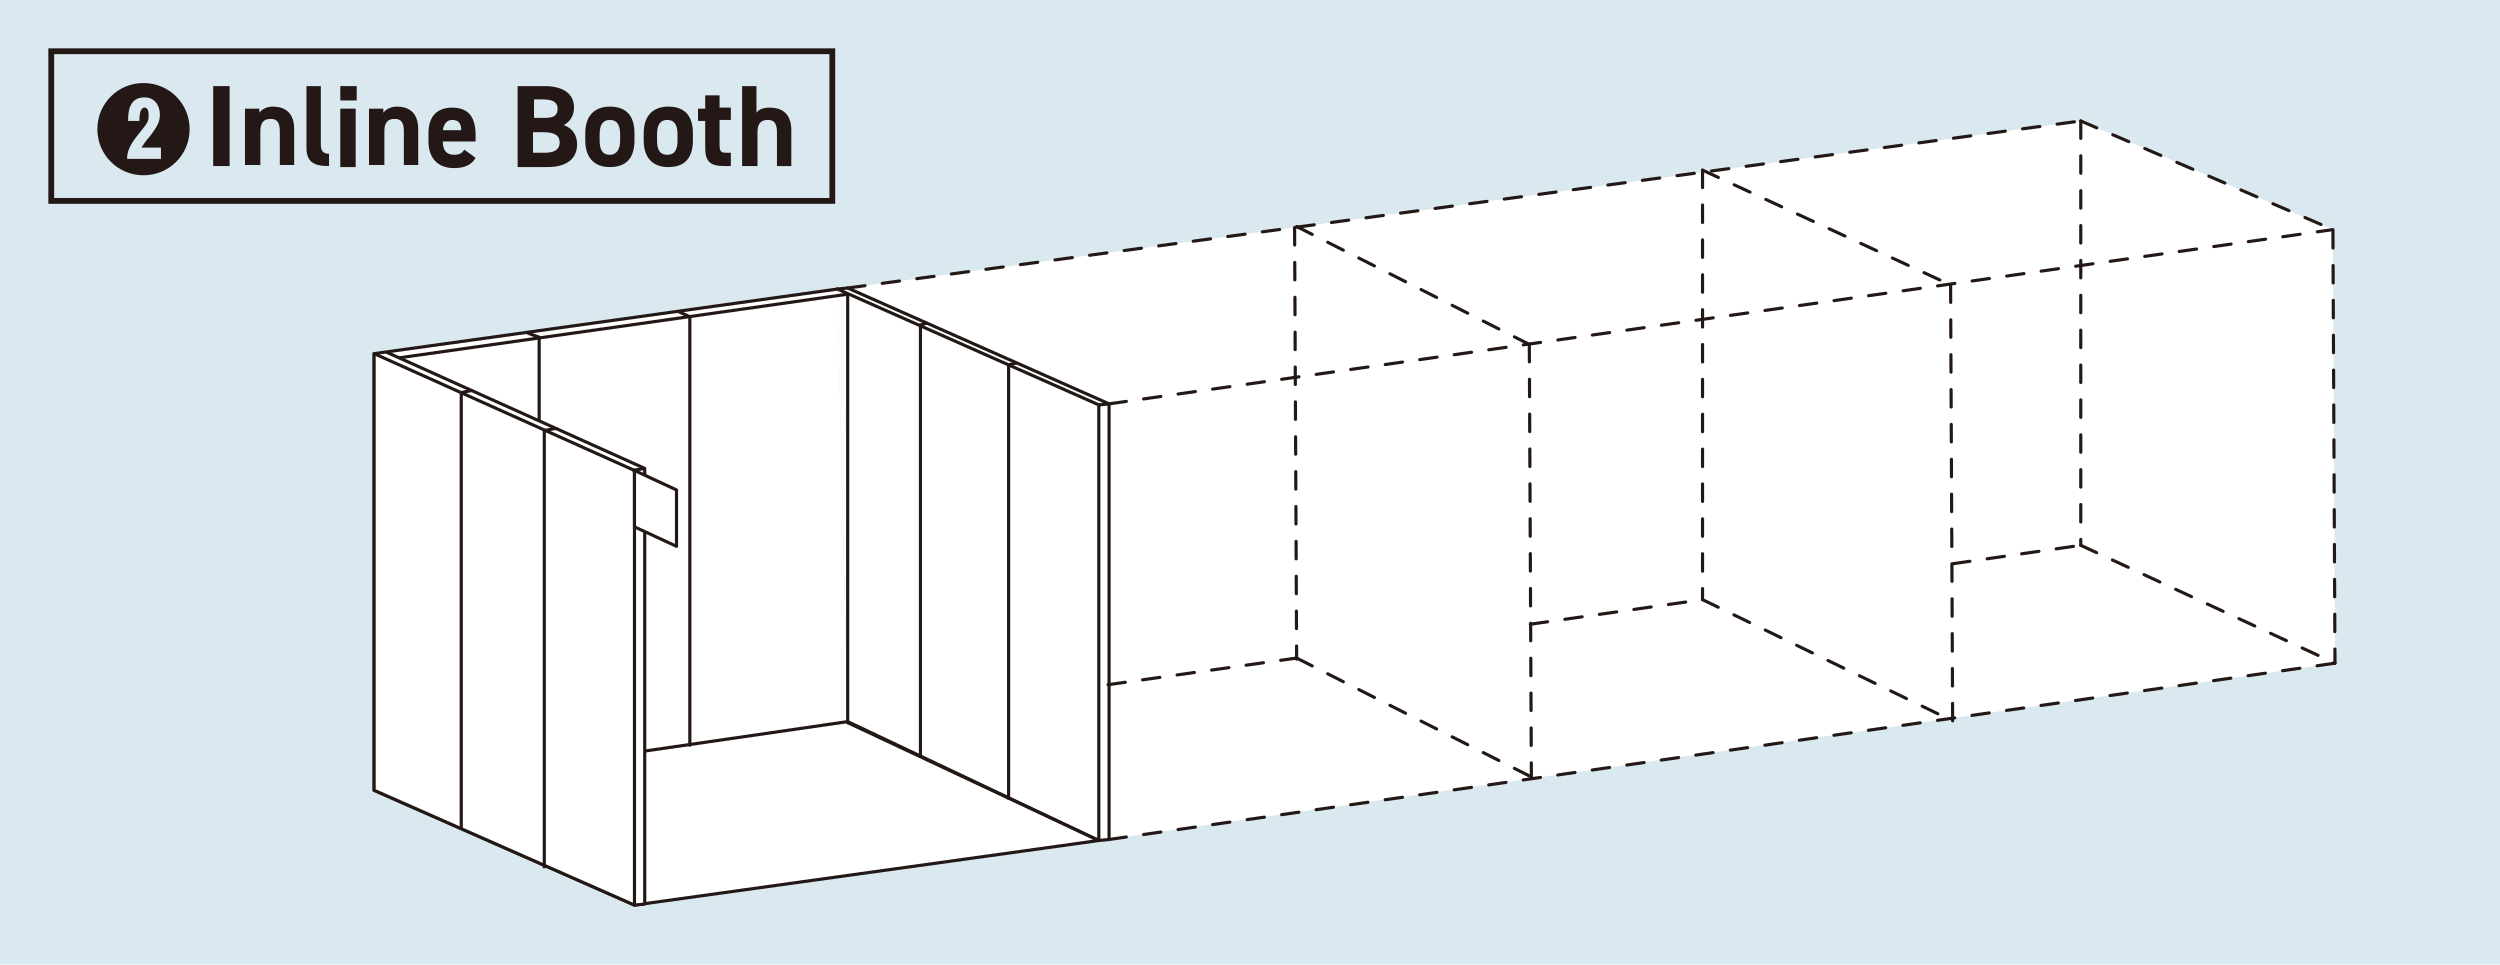 <?xml version="1.0" encoding="utf-8"?>
<!-- Generator: Adobe Illustrator 28.5.0, SVG Export Plug-In . SVG Version: 9.03 Build 54727)  -->
<svg version="1.0" id="_レイヤー_1" xmlns="http://www.w3.org/2000/svg" xmlns:xlink="http://www.w3.org/1999/xlink" x="0px"
	 y="0px" viewBox="0 0 243.9 94.1" style="enable-background:new 0 0 243.9 94.1;" xml:space="preserve">
<style type="text/css">
	.st0{fill:#DAE8EF;}
	.st1{fill:none;stroke:#231815;stroke-width:0.567;stroke-miterlimit:10;}
	.st2{fill:#231815;}
	.st3{fill:#FFFFFF;}
	.st4{fill:none;stroke:#231815;stroke-width:0.309;stroke-linecap:round;stroke-linejoin:round;}
	.st5{fill:none;stroke:#231815;stroke-width:0.309;}
	.st6{fill:none;stroke:#231815;stroke-width:0.309;stroke-linecap:round;stroke-linejoin:round;stroke-dasharray:1.701,1.701;}
	.st7{fill:#FFFFFF;stroke:#231815;stroke-width:0.309;stroke-linecap:round;stroke-linejoin:round;}
</style>
<rect class="st0" width="243.9" height="94.1"/>
<rect x="5" y="5" class="st1" width="76.2" height="14.6"/>
<g>
	<g>
		<g>
			<path class="st2" d="M18.5,12.6c0,2.5-2,4.5-4.5,4.5s-4.5-2-4.5-4.5c0-2.5,2-4.5,4.5-4.5S18.5,10.1,18.5,12.6z M15.6,14.4h-1.8
				c0.2-0.3,0.3-0.5,0.9-1.2c0.5-0.7,0.9-1.2,0.9-2c0-0.9-0.5-1.7-1.5-1.7c-1.6,0-1.6,1.6-1.6,2.3h1.1c0-0.3,0-1.3,0.5-1.3
				c0.3,0,0.4,0.3,0.4,0.8c0,0.6-0.2,0.8-1,1.8c-1,1.2-1.1,1.9-1.1,2.4h3.3V14.4z"/>
			<path class="st2" d="M22.4,16.2h-1.6V8.4h1.6V16.2z"/>
			<path class="st2" d="M23.9,10.6h1.4V11c0.2-0.3,0.7-0.6,1.3-0.6c1.1,0,2.1,0.5,2.1,2.2v3.5h-1.4v-3.3c0-0.9-0.3-1.2-0.9-1.2
				c-0.7,0-1,0.4-1,1.2v3.3h-1.5V10.6z"/>
			<path class="st2" d="M29.8,8.4h1.5v5.7c0,0.6,0.2,0.9,0.8,0.9v1.2c-1.5,0-2.2-0.4-2.2-1.8V8.4z"/>
			<path class="st2" d="M33.2,8.4h1.6v1.4h-1.6V8.4z M33.2,10.6h1.5v5.7h-1.5V10.6z"/>
			<path class="st2" d="M36,10.6h1.4V11c0.2-0.3,0.7-0.6,1.3-0.6c1.1,0,2.1,0.5,2.1,2.2v3.5h-1.4v-3.3c0-0.9-0.3-1.2-0.9-1.2
				c-0.7,0-1,0.4-1,1.2v3.3H36V10.6z"/>
			<path class="st2" d="M46.4,15.4c-0.4,0.7-1.1,1-2.1,1c-1.7,0-2.5-1.1-2.5-2.6V13c0-1.7,0.9-2.5,2.3-2.5c1.6,0,2.3,0.9,2.3,2.7
				v0.6h-3.2c0,0.8,0.3,1.3,1.1,1.3c0.6,0,0.8-0.2,1-0.5L46.4,15.4z M43.2,12.7H45c0-0.7-0.3-1-0.9-1C43.6,11.7,43.3,12.1,43.2,12.7
				z"/>
			<path class="st2" d="M53.1,8.4c1.8,0,2.9,0.7,2.9,2.1c0,0.8-0.4,1.4-1,1.7c0.8,0.3,1.3,0.9,1.3,1.9c0,1.2-0.8,2.2-2.9,2.2h-2.9
				V8.4H53.1z M52.1,11.5h1.1c0.9,0,1.2-0.3,1.2-0.9c0-0.5-0.3-0.9-1.4-0.9h-0.9V11.5z M52.1,14.9h1.1c1,0,1.4-0.4,1.4-1
				c0-0.7-0.5-1-1.6-1h-1V14.9z"/>
			<path class="st2" d="M61.9,13.7c0,1.6-0.7,2.6-2.4,2.6c-1.6,0-2.4-1-2.4-2.6V13c0-1.7,0.9-2.6,2.4-2.6c1.6,0,2.4,0.9,2.4,2.6
				V13.7z M60.5,13.7v-0.6c0-0.9-0.3-1.4-1-1.4c-0.7,0-1,0.5-1,1.4v0.6c0,0.8,0.2,1.4,1,1.4C60.2,15.1,60.5,14.5,60.5,13.7z"/>
			<path class="st2" d="M67.6,13.7c0,1.6-0.7,2.6-2.4,2.6c-1.6,0-2.4-1-2.4-2.6V13c0-1.7,0.9-2.6,2.4-2.6c1.6,0,2.4,0.9,2.4,2.6
				V13.7z M66.1,13.7v-0.6c0-0.9-0.3-1.4-1-1.4c-0.7,0-1,0.5-1,1.4v0.6c0,0.8,0.2,1.4,1,1.4C65.9,15.1,66.1,14.5,66.1,13.7z"/>
			<path class="st2" d="M68.1,10.6h0.7V9.3h1.4v1.2h1.1v1.2h-1.1v2.4c0,0.6,0.1,0.8,0.6,0.8h0.5v1.3h-0.6c-1.4,0-1.9-0.4-1.9-1.8
				v-2.6h-0.7V10.6z"/>
			<path class="st2" d="M72.3,8.4h1.5V11c0.2-0.3,0.6-0.5,1.3-0.5c1.1,0,2.1,0.5,2.1,2.2v3.5h-1.4v-3.3c0-0.9-0.3-1.2-0.9-1.2
				c-0.7,0-1,0.4-1,1.2v3.3h-1.5V8.4z"/>
		</g>
	</g>
</g>
<polygon class="st3" points="82.7,28.1 203,11.8 227.6,22.4 227.8,64.7 107.2,82 82.7,70.5 "/>
<polygon class="st3" points="82.7,70.5 36.5,77.1 61.9,88.3 107.2,82 "/>
<g>
	<polygon class="st3" points="108.2,39.4 108.2,81.9 107.2,82 81.7,28.2 82.7,28.1 	"/>
	<polygon class="st4" points="108.2,39.4 108.2,81.9 107.2,82 81.7,28.2 82.7,28.1 	"/>
	<polyline class="st3" points="81.7,28.2 107.2,39.5 107.2,82 82.7,70.5 	"/>
	<polyline class="st4" points="81.7,28.2 107.2,39.5 107.2,82 82.7,70.5 	"/>
	<polyline class="st5" points="89.8,73.9 89.8,31.7 90.5,31.5 	"/>
	<polyline class="st3" points="81.7,28.2 36.5,34.5 36.5,77.1 82.7,70.5 	"/>
	<path class="st4" d="M61.9,88.3L36.5,77.1l46.2-6.7L107.2,82L61.9,88.3z M81.7,28.2l-45.2,6.3v42.6l46.2-6.7"/>
	<path class="st4" d="M82.7,70.5V28.7l-43.7,6.2 M52.6,74.8V32.9l-1.1-0.4 M67.3,72.7V30.9l-1.1-0.5"/>
	<polygon class="st3" points="61.9,88.3 62.9,88.2 62.9,45.7 37.7,34.3 	"/>
	<g>
		<polyline class="st4" points="61.9,88.3 62.9,88.2 62.9,45.7 37.8,34.4 		"/>
	</g>
	<polygon class="st3" points="36.5,77.1 61.9,88.3 61.9,45.9 36.5,34.5 	"/>
	<g>
		<path class="st4" d="M45,80.8V38.3l1-0.2 M36.5,34.5v42.6l25.4,11.2l0-42.4L36.5,34.5z"/>
	</g>
	<path class="st5" d="M108.3,39.4l-1.1,0.1 M98.4,78V35.6l0.8-0.2 M53.1,84.7V42l1.1-0.2 M61.7,45.9l1.2-0.2"/>
	<line class="st6" x1="82.7" y1="28.1" x2="203" y2="11.8"/>
	<line class="st6" x1="108.2" y1="39.4" x2="227.6" y2="22.4"/>
	<g>
		<line class="st6" x1="108.2" y1="81.9" x2="227.8" y2="64.7"/>
	</g>
	<line class="st6" x1="108.1" y1="66.8" x2="126.5" y2="64.2"/>
	<line class="st6" x1="126.5" y1="22.1" x2="149.2" y2="33.6"/>
	<line class="st6" x1="166.1" y1="16.6" x2="190.3" y2="27.8"/>
	<line class="st6" x1="203" y1="11.8" x2="227.6" y2="22.4"/>
	<line class="st6" x1="126.5" y1="64.2" x2="149.4" y2="75.8"/>
	<line class="st6" x1="166.1" y1="58.5" x2="189.6" y2="69.9"/>
	<g>
		<line class="st6" x1="203" y1="53.2" x2="227.8" y2="64.7"/>
	</g>
	<line class="st6" x1="126.3" y1="22.2" x2="126.5" y2="64.3"/>
	<line class="st6" x1="166.1" y1="16.6" x2="166.1" y2="58.5"/>
	<line class="st6" x1="203" y1="11.8" x2="203" y2="53.2"/>
	<g>
		<line class="st6" x1="227.6" y1="22.5" x2="227.8" y2="64.7"/>
	</g>
	<line class="st6" x1="149.2" y1="33.6" x2="149.4" y2="75.8"/>
	<line class="st6" x1="190.3" y1="27.8" x2="190.5" y2="70.6"/>
	<line class="st6" x1="149.3" y1="60.9" x2="166.1" y2="58.5"/>
	<line class="st6" x1="190.5" y1="55" x2="203" y2="53.2"/>
</g>
<polygon class="st7" points="61.9,45.9 66,47.8 66,53.3 61.9,51.4 "/>
</svg>
